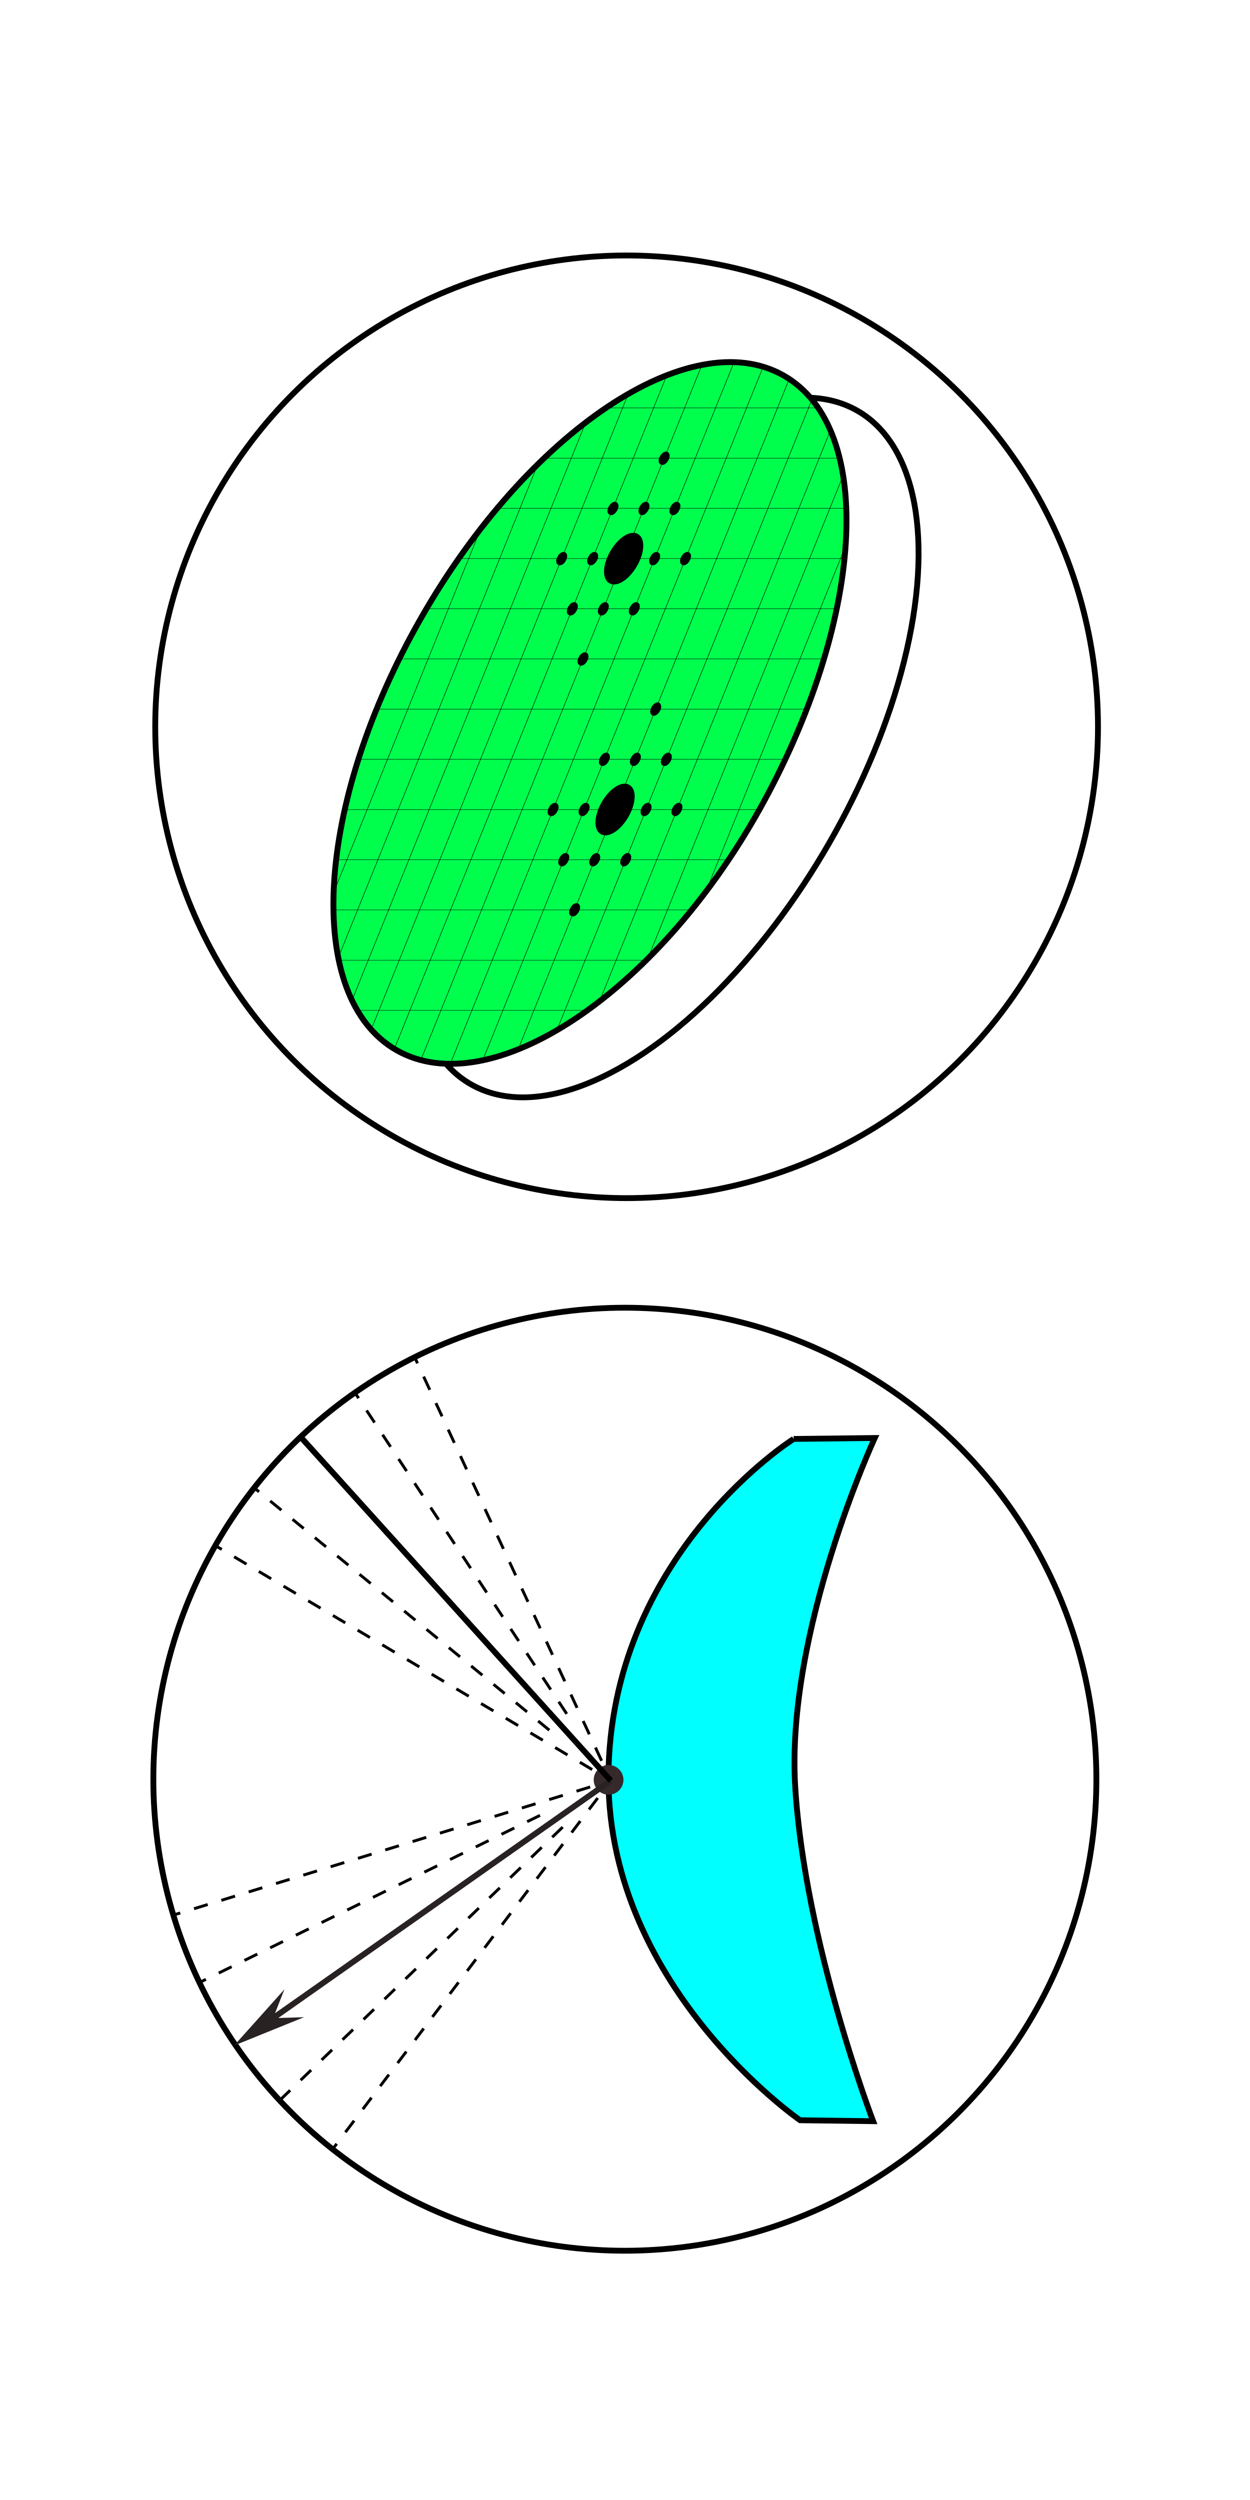<?xml version="1.0" encoding="UTF-8"?>
<svg id="Layer_1" data-name="Layer 1" xmlns="http://www.w3.org/2000/svg" xmlns:xlink="http://www.w3.org/1999/xlink" viewBox="0 0 1000 2000">
  <defs>
    <clipPath id="clippath">
      <path d="M632.76,598.04c-69.32,154.76-204.97,268.78-289.92,251.33-91.17-18.74-99.67-157.45-30.86-306.6,74.29-161.04,204.97-267.67,289.69-251.43,89.36,17.13,99.58,153.81,31.1,306.7Z" fill="none"/>
    </clipPath>
  </defs>
  <g>
    <ellipse cx="531.3" cy="598.04" rx="310.63" ry="152.57" transform="translate(-251.9 760.88) rotate(-60.13)" fill="none" stroke="#000" stroke-miterlimit="10" stroke-width="4.65"/>
    <ellipse cx="501.29" cy="581.44" rx="377.1" ry="377.06" fill="none" stroke="#000" stroke-miterlimit="10" stroke-width="4.66"/>
    <ellipse cx="531.3" cy="598.04" rx="310.63" ry="152.57" transform="translate(-251.9 760.88) rotate(-60.13)" fill="none" stroke="#000" stroke-miterlimit="10" stroke-width="1.86"/>
    <path d="M317.45,840.29c74.73,42.38,207.03-44.04,290.21-192.83,82.86-148.23,94.73-304.4,19.04-347.17-74.51-42.11-204.34,44.77-289.68,193.81-85.34,149.04-94.3,303.81-19.57,346.19Z" fill="#00ff4d" stroke="#000" stroke-miterlimit="10" stroke-width="4.7"/>
    <g clip-path="url(#clippath)">
      <line x1="373.26" y1="205.86" x2="64.65" y2="968.94" fill="none" stroke="#000" stroke-miterlimit="10" stroke-width=".38"/>
      <line x1="398.05" y1="205.86" x2="89.44" y2="968.94" fill="none" stroke="#000" stroke-miterlimit="10" stroke-width=".38"/>
      <line x1="422.84" y1="205.86" x2="114.23" y2="968.94" fill="none" stroke="#000" stroke-miterlimit="10" stroke-width=".38"/>
      <line x1="447.63" y1="205.86" x2="139.02" y2="968.94" fill="none" stroke="#000" stroke-miterlimit="10" stroke-width=".38"/>
      <line x1="472.42" y1="205.86" x2="163.81" y2="968.94" fill="none" stroke="#000" stroke-miterlimit="10" stroke-width=".38"/>
      <line x1="497.21" y1="205.86" x2="188.6" y2="968.94" fill="none" stroke="#000" stroke-miterlimit="10" stroke-width=".38"/>
      <line x1="522" y1="205.86" x2="213.39" y2="968.94" fill="none" stroke="#000" stroke-miterlimit="10" stroke-width=".38"/>
      <line x1="546.8" y1="205.86" x2="238.18" y2="968.94" fill="none" stroke="#000" stroke-miterlimit="10" stroke-width=".38"/>
      <line x1="571.59" y1="205.86" x2="262.97" y2="968.94" fill="none" stroke="#000" stroke-miterlimit="10" stroke-width=".38"/>
      <line x1="596.38" y1="205.86" x2="287.76" y2="968.94" fill="none" stroke="#000" stroke-miterlimit="10" stroke-width=".38"/>
      <line x1="621.17" y1="205.86" x2="312.55" y2="968.94" fill="none" stroke="#000" stroke-miterlimit="10" stroke-width=".38"/>
      <line x1="645.96" y1="205.86" x2="337.35" y2="968.94" fill="none" stroke="#000" stroke-miterlimit="10" stroke-width=".38"/>
      <line x1="670.75" y1="205.86" x2="362.14" y2="968.94" fill="none" stroke="#000" stroke-miterlimit="10" stroke-width=".38"/>
      <line x1="695.54" y1="205.86" x2="386.93" y2="968.94" fill="none" stroke="#000" stroke-miterlimit="10" stroke-width=".38"/>
      <line x1="720.33" y1="205.86" x2="411.72" y2="968.94" fill="none" stroke="#000" stroke-miterlimit="10" stroke-width=".38"/>
      <line x1="745.12" y1="205.86" x2="436.51" y2="968.94" fill="none" stroke="#000" stroke-miterlimit="10" stroke-width=".38"/>
      <line x1="769.91" y1="205.86" x2="461.3" y2="968.94" fill="none" stroke="#000" stroke-miterlimit="10" stroke-width=".38"/>
      <line x1="794.7" y1="205.86" x2="486.09" y2="968.94" fill="none" stroke="#000" stroke-miterlimit="10" stroke-width=".38"/>
      <line x1="819.49" y1="205.86" x2="510.88" y2="968.94" fill="none" stroke="#000" stroke-miterlimit="10" stroke-width=".38"/>
      <line x1="844.29" y1="205.86" x2="535.67" y2="968.94" fill="none" stroke="#000" stroke-miterlimit="10" stroke-width=".38"/>
      <line x1="869.08" y1="205.86" x2="560.46" y2="968.94" fill="none" stroke="#000" stroke-miterlimit="10" stroke-width=".38"/>
      <line x1="129.62" y1="808.28" x2="625.44" y2="808.28" fill="none" stroke="#000" stroke-miterlimit="10" stroke-width=".32"/>
      <line x1="145.86" y1="768.12" x2="641.68" y2="768.12" fill="none" stroke="#000" stroke-miterlimit="10" stroke-width=".32"/>
      <line x1="162.11" y1="727.96" x2="657.92" y2="727.96" fill="none" stroke="#000" stroke-miterlimit="10" stroke-width=".32"/>
      <line x1="178.35" y1="687.8" x2="674.17" y2="687.8" fill="none" stroke="#000" stroke-miterlimit="10" stroke-width=".32"/>
      <line x1="194.59" y1="647.64" x2="690.41" y2="647.64" fill="none" stroke="#000" stroke-miterlimit="10" stroke-width=".32"/>
      <line x1="210.83" y1="607.47" x2="706.65" y2="607.48" fill="none" stroke="#000" stroke-miterlimit="10" stroke-width=".32"/>
      <line x1="227.08" y1="567.31" x2="722.89" y2="567.31" fill="none" stroke="#000" stroke-miterlimit="10" stroke-width=".32"/>
      <line x1="243.32" y1="527.15" x2="739.14" y2="527.15" fill="none" stroke="#000" stroke-miterlimit="10" stroke-width=".32"/>
      <line x1="259.56" y1="486.99" x2="755.38" y2="486.99" fill="none" stroke="#000" stroke-miterlimit="10" stroke-width=".32"/>
      <line x1="275.8" y1="446.83" x2="771.62" y2="446.83" fill="none" stroke="#000" stroke-miterlimit="10" stroke-width=".32"/>
      <line x1="292.05" y1="406.67" x2="787.86" y2="406.67" fill="none" stroke="#000" stroke-miterlimit="10" stroke-width=".32"/>
      <line x1="308.29" y1="366.5" x2="804.11" y2="366.51" fill="none" stroke="#000" stroke-miterlimit="10" stroke-width=".32"/>
      <line x1="324.53" y1="326.34" x2="820.35" y2="326.34" fill="none" stroke="#000" stroke-miterlimit="10" stroke-width=".32"/>
      <line x1="340.77" y1="286.18" x2="836.59" y2="286.18" fill="none" stroke="#000" stroke-miterlimit="10" stroke-width=".32"/>
      <line x1="357.02" y1="246.02" x2="852.84" y2="246.02" fill="none" stroke="#000" stroke-miterlimit="10" stroke-width=".32"/>
      <line x1="373.26" y1="205.86" x2="869.08" y2="205.86" fill="none" stroke="#000" stroke-miterlimit="10" stroke-width=".32"/>
      <path d="M503.77,647.61c-4.24,10.48-12.92,18.97-19.39,18.97s-8.28-8.49-4.04-18.97c4.24-10.48,12.92-18.97,19.39-18.97s8.28,8.49,4.04,18.97Z" stroke="#000" stroke-miterlimit="10" stroke-width="3.37"/>
      <path d="M478.06,687.79c-.82,2.03-2.5,3.67-3.75,3.67s-1.6-1.64-.78-3.67c.82-2.03,2.5-3.67,3.75-3.67s1.6,1.64.78,3.67Z" stroke="#000" stroke-miterlimit="10" stroke-width="3.37"/>
      <path d="M461.96,727.84c-.82,2.03-2.5,3.67-3.75,3.67s-1.6-1.64-.78-3.67c.82-2.03,2.5-3.67,3.75-3.67s1.6,1.64.78,3.67Z" stroke="#000" stroke-miterlimit="10" stroke-width="3.37"/>
      <path d="M519.12,647.6c-.82,2.03-2.5,3.67-3.75,3.67s-1.6-1.64-.78-3.67,2.5-3.67,3.75-3.67,1.6,1.64.78,3.67Z" stroke="#000" stroke-miterlimit="10" stroke-width="3.37"/>
      <path d="M543.82,647.59c-.82,2.03-2.5,3.67-3.75,3.67s-1.6-1.64-.78-3.67c.82-2.03,2.5-3.67,3.75-3.67s1.6,1.64.78,3.67Z" stroke="#000" stroke-miterlimit="10" stroke-width="3.37"/>
      <path d="M510.57,607.47c-.82,2.03-2.5,3.67-3.75,3.67s-1.6-1.64-.78-3.67c.82-2.03,2.5-3.67,3.75-3.67s1.6,1.64.78,3.67Z" stroke="#000" stroke-miterlimit="10" stroke-width="3.37"/>
      <path d="M526.82,567.27c-.82,2.03-2.5,3.67-3.75,3.67s-1.6-1.64-.78-3.67c.82-2.03,2.5-3.67,3.75-3.67s1.6,1.64.78,3.67Z" stroke="#000" stroke-miterlimit="10" stroke-width="3.37"/>
      <path d="M469.53,647.59c-.82,2.03-2.5,3.67-3.75,3.67s-1.6-1.64-.78-3.67c.82-2.03,2.5-3.67,3.75-3.67s1.6,1.64.78,3.67Z" stroke="#000" stroke-miterlimit="10" stroke-width="3.37"/>
      <path d="M444.75,647.59c-.82,2.03-2.5,3.67-3.75,3.67s-1.6-1.64-.78-3.67c.82-2.03,2.5-3.67,3.75-3.67s1.6,1.64.78,3.67Z" stroke="#000" stroke-miterlimit="10" stroke-width="3.37"/>
      <path d="M485.78,607.46c-.82,2.03-2.5,3.67-3.75,3.67s-1.6-1.64-.78-3.67c.82-2.03,2.5-3.67,3.75-3.67s1.6,1.64.78,3.67Z" stroke="#000" stroke-miterlimit="10" stroke-width="3.37"/>
      <path d="M535.35,607.48c-.82,2.03-2.5,3.67-3.75,3.67s-1.6-1.64-.78-3.67c.82-2.03,2.5-3.67,3.75-3.67s1.6,1.64.78,3.67Z" stroke="#000" stroke-miterlimit="10" stroke-width="3.37"/>
      <path d="M502.87,687.78c-.82,2.03-2.5,3.67-3.75,3.67s-1.6-1.64-.78-3.67c.82-2.03,2.5-3.67,3.75-3.67s1.6,1.64.78,3.67Z" stroke="#000" stroke-miterlimit="10" stroke-width="3.37"/>
      <path d="M453.27,687.77c-.82,2.03-2.5,3.67-3.75,3.67s-1.6-1.64-.78-3.67c.82-2.03,2.5-3.67,3.75-3.67s1.6,1.64.78,3.67Z" stroke="#000" stroke-miterlimit="10" stroke-width="3.37"/>
      <path d="M510.63,446.91c-4.24,10.48-12.92,18.97-19.39,18.97s-8.28-8.49-4.04-18.97c4.24-10.48,12.92-18.97,19.39-18.97s8.28,8.49,4.04,18.97Z" stroke="#000" stroke-miterlimit="10" stroke-width="3.37"/>
      <path d="M484.92,487.09c-.82,2.03-2.5,3.67-3.75,3.67s-1.6-1.64-.78-3.67c.82-2.03,2.5-3.67,3.75-3.67s1.6,1.64.78,3.67Z" stroke="#000" stroke-miterlimit="10" stroke-width="3.37"/>
      <path d="M468.68,527.18c-.82,2.03-2.5,3.67-3.75,3.67s-1.6-1.64-.78-3.67c.82-2.03,2.5-3.67,3.75-3.67s1.6,1.64.78,3.67Z" stroke="#000" stroke-miterlimit="10" stroke-width="3.37"/>
      <path d="M525.98,446.9c-.82,2.03-2.5,3.67-3.75,3.67s-1.6-1.64-.78-3.67c.82-2.03,2.5-3.67,3.75-3.67s1.6,1.64.78,3.67Z" stroke="#000" stroke-miterlimit="10" stroke-width="3.37"/>
      <path d="M550.68,446.89c-.82,2.03-2.5,3.67-3.75,3.67s-1.6-1.64-.78-3.67c.82-2.03,2.5-3.67,3.75-3.67s1.6,1.64.78,3.67Z" stroke="#000" stroke-miterlimit="10" stroke-width="3.37"/>
      <path d="M517.43,406.77c-.82,2.03-2.5,3.67-3.75,3.67s-1.6-1.64-.78-3.67c.82-2.03,2.5-3.67,3.75-3.67s1.6,1.64.78,3.67Z" stroke="#000" stroke-miterlimit="10" stroke-width="3.37"/>
      <path d="M533.59,366.62c-.82,2.03-2.5,3.67-3.75,3.67s-1.6-1.64-.78-3.67c.82-2.03,2.5-3.67,3.75-3.67s1.6,1.64.78,3.67Z" stroke="#000" stroke-miterlimit="10" stroke-width="3.37"/>
      <path d="M476.38,446.89c-.82,2.03-2.5,3.67-3.75,3.67s-1.6-1.64-.78-3.67c.82-2.03,2.5-3.67,3.75-3.67s1.6,1.64.78,3.67Z" stroke="#000" stroke-miterlimit="10" stroke-width="3.37"/>
      <path d="M451.61,446.89c-.82,2.03-2.5,3.67-3.75,3.67s-1.6-1.64-.78-3.67c.82-2.03,2.5-3.67,3.75-3.67s1.6,1.64.78,3.67Z" stroke="#000" stroke-miterlimit="10" stroke-width="3.37"/>
      <path d="M492.64,406.77c-.82,2.03-2.5,3.67-3.75,3.67s-1.6-1.64-.78-3.67c.82-2.03,2.5-3.67,3.75-3.67s1.6,1.64.78,3.67Z" stroke="#000" stroke-miterlimit="10" stroke-width="3.37"/>
      <path d="M542.2,406.79c-.82,2.03-2.5,3.67-3.75,3.67s-1.6-1.64-.78-3.67c.82-2.03,2.5-3.67,3.75-3.67s1.6,1.64.78,3.67Z" stroke="#000" stroke-miterlimit="10" stroke-width="3.37"/>
      <path d="M509.73,487.08c-.82,2.03-2.5,3.67-3.75,3.67s-1.6-1.64-.78-3.67c.82-2.03,2.5-3.67,3.75-3.67s1.6,1.64.78,3.67Z" stroke="#000" stroke-miterlimit="10" stroke-width="3.37"/>
      <path d="M460.13,487.07c-.82,2.03-2.5,3.67-3.75,3.67s-1.6-1.64-.78-3.67c.82-2.03,2.5-3.67,3.75-3.67s1.6,1.64.78,3.67Z" stroke="#000" stroke-miterlimit="10" stroke-width="3.37"/>
    </g>
  </g>
  <g>
    <path d="M634.89,1151.15l64.92-.75s-71.41,154.33-63.62,279.3c7.79,124.97,62.32,267.25,62.32,267.25l-58.43-.75s-158.41-109.16-153.21-282.31c5.19-173.15,148.02-262.74,148.02-262.74Z" fill="aqua" stroke="#000" stroke-miterlimit="10" stroke-width="4.66"/>
    <circle cx="499.89" cy="1423.38" r="377.21" fill="none" stroke="#000" stroke-miterlimit="10" stroke-width="4.66"/>
    <g>
      <path d="M277.25,1706.49l-1.86-1.4,6.96-9.22,1.86,1.4-6.96,9.22ZM291.17,1688.05l-1.86-1.4,6.96-9.22,1.86,1.4-6.96,9.22ZM305.09,1669.61l-1.86-1.4,6.96-9.22,1.86,1.4-6.96,9.22ZM319.01,1651.17l-1.86-1.4,6.96-9.22,1.86,1.4-6.96,9.22ZM332.93,1632.73l-1.86-1.4,6.96-9.22,1.86,1.4-6.96,9.22ZM346.85,1614.28l-1.86-1.4,6.96-9.22,1.86,1.4-6.96,9.22ZM360.77,1595.84l-1.86-1.4,6.96-9.22,1.86,1.4-6.96,9.22ZM374.69,1577.4l-1.86-1.4,6.96-9.22,1.86,1.4-6.96,9.22ZM388.61,1558.96l-1.86-1.4,6.96-9.22,1.86,1.4-6.96,9.22ZM402.53,1540.52l-1.86-1.4,6.96-9.22,1.86,1.4-6.96,9.22ZM416.46,1522.07l-1.86-1.4,6.96-9.22,1.86,1.4-6.96,9.22ZM430.38,1503.63l-1.86-1.4,6.96-9.22,1.86,1.4-6.96,9.22ZM444.29,1485.19l-1.86-1.4,6.96-9.22,1.86,1.4-6.96,9.22ZM458.22,1466.75l-1.86-1.4,6.96-9.22,1.86,1.4-6.96,9.22ZM472.14,1448.31l-1.86-1.4,6.96-9.22,1.86,1.4-6.96,9.22Z"/>
      <polygon points="266.78 1720.37 264.92 1718.97 268.43 1714.32 270.29 1715.72 266.78 1720.37"/>
    </g>
    <g>
      <path d="M473.16,1416.67l-9.88-5.87,1.19-2.01,9.88,5.87-1.19,2.01ZM453.4,1404.93l-9.88-5.87,1.19-2.01,9.88,5.87-1.19,2.01ZM433.65,1393.19l-9.88-5.87,1.19-2.01,9.88,5.87-1.19,2.01ZM413.89,1381.45l-9.88-5.87,1.19-2.01,9.88,5.87-1.19,2.01ZM394.13,1369.71l-9.88-5.87,1.19-2.01,9.88,5.87-1.19,2.01ZM374.38,1357.97l-9.87-5.87,1.19-2.01,9.87,5.87-1.19,2.01ZM354.63,1346.23l-9.88-5.87,1.19-2.01,9.88,5.87-1.19,2.01ZM334.87,1334.49l-9.88-5.87,1.19-2.01,9.88,5.87-1.19,2.01ZM315.11,1322.75l-9.88-5.87,1.19-2.01,9.88,5.87-1.19,2.01ZM295.36,1311.01l-9.87-5.87,1.19-2.01,9.87,5.87-1.19,2.01ZM275.61,1299.27l-9.88-5.87,1.19-2.01,9.88,5.87-1.19,2.01ZM255.85,1287.53l-9.88-5.87,1.19-2.01,9.88,5.87-1.19,2.01ZM236.09,1275.79l-9.88-5.87,1.19-2.01,9.88,5.87-1.19,2.01ZM216.34,1264.04l-9.88-5.87,1.19-2.01,9.88,5.87-1.19,2.01ZM196.59,1252.3l-9.88-5.87,1.19-2.01,9.88,5.87-1.19,2.01Z"/>
      <polygon points="176.83 1240.56 171.82 1237.58 173.01 1235.58 178.02 1238.56 176.83 1240.56"/>
    </g>
    <circle cx="486.86" cy="1423.89" r="11.89" fill="#36292c"/>
    <path d="M224.55,1681.18l-1.62-1.68,8.38-8.1,1.62,1.68-8.38,8.1ZM241.33,1664.98l-1.62-1.68,8.38-8.1,1.62,1.68-8.38,8.1ZM258.1,1648.79l-1.62-1.68,8.38-8.1,1.62,1.68-8.38,8.1ZM274.86,1632.59l-1.62-1.68,8.39-8.1,1.62,1.68-8.39,8.1ZM291.64,1616.39l-1.62-1.68,8.39-8.1,1.62,1.68-8.39,8.1ZM308.41,1600.19l-1.62-1.68,8.38-8.1,1.62,1.68-8.38,8.1ZM325.18,1584l-1.62-1.68,8.38-8.1,1.62,1.68-8.38,8.1ZM341.95,1567.8l-1.62-1.68,8.38-8.1,1.62,1.68-8.38,8.1ZM358.72,1551.6l-1.62-1.68,8.39-8.1,1.62,1.68-8.39,8.1ZM375.49,1535.4l-1.62-1.68,8.39-8.1,1.62,1.68-8.39,8.1ZM392.27,1519.2l-1.62-1.68,8.38-8.1,1.62,1.68-8.38,8.1ZM409.04,1503l-1.62-1.68,8.38-8.1,1.62,1.68-8.38,8.1ZM425.81,1486.81l-1.62-1.68,8.38-8.1,1.62,1.68-8.38,8.1ZM442.58,1470.61l-1.62-1.68,8.39-8.1,1.62,1.68-8.39,8.1Z"/>
    <g>
      <path d="M438.72,1385.04l-8.93-7.33,1.48-1.8,8.93,7.33-1.48,1.8ZM420.86,1370.37l-8.93-7.33,1.48-1.8,8.93,7.33-1.48,1.8ZM402.99,1355.7l-8.93-7.33,1.48-1.8,8.93,7.33-1.48,1.8ZM385.13,1341.03l-8.93-7.33,1.48-1.8,8.93,7.33-1.48,1.8ZM367.27,1326.36l-8.94-7.33,1.48-1.8,8.94,7.33-1.48,1.8ZM349.4,1311.7l-8.93-7.33,1.48-1.8,8.93,7.33-1.48,1.8ZM331.54,1297.03l-8.93-7.33,1.48-1.8,8.93,7.33-1.48,1.8ZM313.67,1282.36l-8.93-7.33,1.48-1.8,8.93,7.33-1.48,1.8ZM295.81,1267.68l-8.93-7.33,1.48-1.8,8.93,7.33-1.48,1.8ZM277.95,1253.01l-8.94-7.33,1.48-1.8,8.94,7.33-1.48,1.8ZM260.08,1238.35l-8.93-7.33,1.48-1.8,8.93,7.33-1.48,1.8ZM242.22,1223.68l-8.93-7.33,1.48-1.8,8.93,7.33-1.48,1.8ZM224.35,1209.01l-8.93-7.33,1.48-1.8,8.93,7.33-1.48,1.8Z"/>
      <polygon points="206.49 1194.34 201.98 1190.64 203.47 1188.84 207.97 1192.54 206.49 1194.34"/>
    </g>
    <line x1="202.07" y1="1626.01" x2="488.64" y2="1424.51" fill="none" stroke="#282223" stroke-miterlimit="10" stroke-width="4.66"/>
    <line x1="488.64" y1="1424.51" x2="241.25" y2="1150.4" fill="none" stroke="#000" stroke-miterlimit="10" stroke-width="4.66"/>
    <polygon points="227.57 1591.44 218.45 1614.52 243.26 1613.75 187.26 1636.46 227.57 1591.44" fill="#282223"/>
    <g>
      <polygon points="160.01 1587.09 158.99 1584.99 164.22 1582.42 165.24 1584.52 160.01 1587.09"/>
      <path d="M175.53,1579.47l-1.02-2.09,10.28-5.05,1.02,2.09-10.28,5.05ZM196.09,1569.38l-1.02-2.09,10.28-5.05,1.02,2.09-10.28,5.05ZM216.65,1559.29l-1.02-2.09,10.28-5.04,1.02,2.09-10.28,5.04ZM237.2,1549.2l-1.02-2.09,10.28-5.05,1.02,2.09-10.28,5.05ZM257.76,1539.11l-1.02-2.09,10.28-5.05,1.02,2.09-10.28,5.05ZM278.32,1529.03l-1.02-2.1,10.28-5.04,1.02,2.1-10.28,5.04ZM298.88,1518.93l-1.02-2.09,10.28-5.05,1.02,2.09-10.28,5.05ZM319.44,1508.84l-1.02-2.09,10.28-5.05,1.02,2.09-10.28,5.05ZM340,1498.76l-1.02-2.1,10.28-5.04,1.02,2.1-10.28,5.04ZM360.56,1488.66l-1.02-2.09,10.28-5.05,1.02,2.09-10.28,5.05ZM381.12,1478.58l-1.02-2.09,10.28-5.05,1.02,2.09-10.28,5.05ZM401.68,1468.48l-1.02-2.09,10.28-5.05,1.02,2.09-10.28,5.04ZM422.24,1458.39l-1.02-2.09,10.28-5.05,1.02,2.09-10.28,5.05Z"/>
    </g>
    <g>
      <path d="M452.43,1371.73l-6.41-9.71,1.94-1.28,6.41,9.71-1.94,1.28ZM439.62,1352.31l-6.41-9.71,1.94-1.28,6.41,9.71-1.94,1.28ZM426.8,1332.9l-6.4-9.71,1.94-1.28,6.4,9.71-1.94,1.28ZM413.99,1313.47l-6.4-9.71,1.94-1.28,6.4,9.71-1.94,1.28ZM401.18,1294.05l-6.4-9.71,1.94-1.28,6.4,9.71-1.94,1.28ZM388.37,1274.63l-6.4-9.71,1.94-1.28,6.4,9.71-1.94,1.28ZM375.56,1255.21l-6.41-9.71,1.94-1.28,6.41,9.71-1.94,1.28ZM362.74,1235.79l-6.41-9.71,1.94-1.28,6.41,9.71-1.94,1.28ZM349.93,1216.37l-6.41-9.71,1.94-1.28,6.41,9.71-1.94,1.28ZM337.12,1196.95l-6.41-9.71,1.94-1.28,6.41,9.71-1.94,1.28ZM324.31,1177.53l-6.4-9.71,1.94-1.28,6.4,9.71-1.94,1.28ZM311.5,1158.11l-6.4-9.71,1.94-1.28,6.4,9.71-1.94,1.28ZM298.69,1138.69l-6.4-9.71,1.94-1.28,6.4,9.71-1.94,1.28Z"/>
      <rect x="284.08" y="1113.28" width="2.33" height="5.83" transform="translate(-567.3 341.32) rotate(-33.4)"/>
    </g>
    <g>
      <rect x="138.61" y="1530.01" width="5.83" height="2.33" transform="translate(-443.58 109.14) rotate(-17.08)"/>
      <path d="M155.58,1528.08l-.69-2.23,10.93-3.36.69,2.23-10.93,3.36ZM177.43,1521.37l-.69-2.23,10.93-3.36.69,2.23-10.93,3.36ZM199.29,1514.65l-.69-2.23,10.93-3.36.69,2.23-10.93,3.36ZM221.14,1507.93l-.69-2.23,10.93-3.36.69,2.23-10.93,3.36ZM243,1501.22l-.69-2.23,10.93-3.36.69,2.23-10.93,3.36ZM264.85,1494.5l-.69-2.23,10.93-3.36.69,2.23-10.93,3.36ZM286.71,1487.79l-.69-2.23,10.93-3.36.69,2.23-10.93,3.36ZM308.56,1481.07l-.69-2.23,10.93-3.36.69,2.23-10.93,3.36ZM330.42,1474.35l-.69-2.23,10.93-3.36.69,2.23-10.93,3.36ZM352.28,1467.64l-.69-2.23,10.93-3.36.69,2.23-10.93,3.36ZM374.13,1460.92l-.69-2.23,10.93-3.36.69,2.23-10.93,3.36ZM395.99,1454.21l-.69-2.23,10.93-3.36.69,2.23-10.93,3.36ZM417.84,1447.49l-.69-2.23,10.93-3.36.69,2.23-10.93,3.36ZM439.7,1440.77l-.69-2.23,10.93-3.36.69,2.23-10.93,3.36ZM461.55,1434.06l-.69-2.23,10.93-3.36.69,2.23-10.93,3.36Z"/>
    </g>
    <g>
      <path d="M480.22,1409.12l-4.91-10.6,2.12-.98,4.91,10.6-2.12.98ZM470.4,1387.92l-4.91-10.6,2.12-.98,4.91,10.6-2.12.98ZM460.58,1366.72l-4.91-10.6,2.12-.98,4.91,10.6-2.12.98ZM450.76,1345.53l-4.91-10.6,2.12-.98,4.91,10.6-2.12.98ZM440.95,1324.33l-4.91-10.6,2.12-.98,4.91,10.6-2.12.98ZM431.12,1303.13l-4.91-10.6,2.12-.98,4.91,10.6-2.12.98ZM421.31,1281.93l-4.91-10.59,2.12-.98,4.91,10.59-2.12.98ZM411.49,1260.74l-4.91-10.6,2.12-.98,4.91,10.6-2.12.98ZM401.67,1239.54l-4.91-10.59,2.12-.98,4.91,10.59-2.12.98ZM391.85,1218.34l-4.91-10.6,2.12-.98,4.91,10.6-2.12.98ZM382.04,1197.14l-4.91-10.59,2.12-.98,4.91,10.59-2.12.98ZM372.21,1175.95l-4.91-10.6,2.12-.98,4.91,10.6-2.12.98ZM362.4,1154.75l-4.91-10.59,2.12-.98,4.91,10.59-2.12.98ZM352.58,1133.56l-4.91-10.6,2.12-.98,4.91,10.6-2.12.98ZM342.76,1112.36l-4.91-10.6,2.12-.98,4.91,10.6-2.12.98Z"/>
      <polygon points="332.94 1091.16 330.49 1085.87 332.61 1084.89 335.06 1090.18 332.94 1091.16"/>
    </g>
  </g>
</svg>